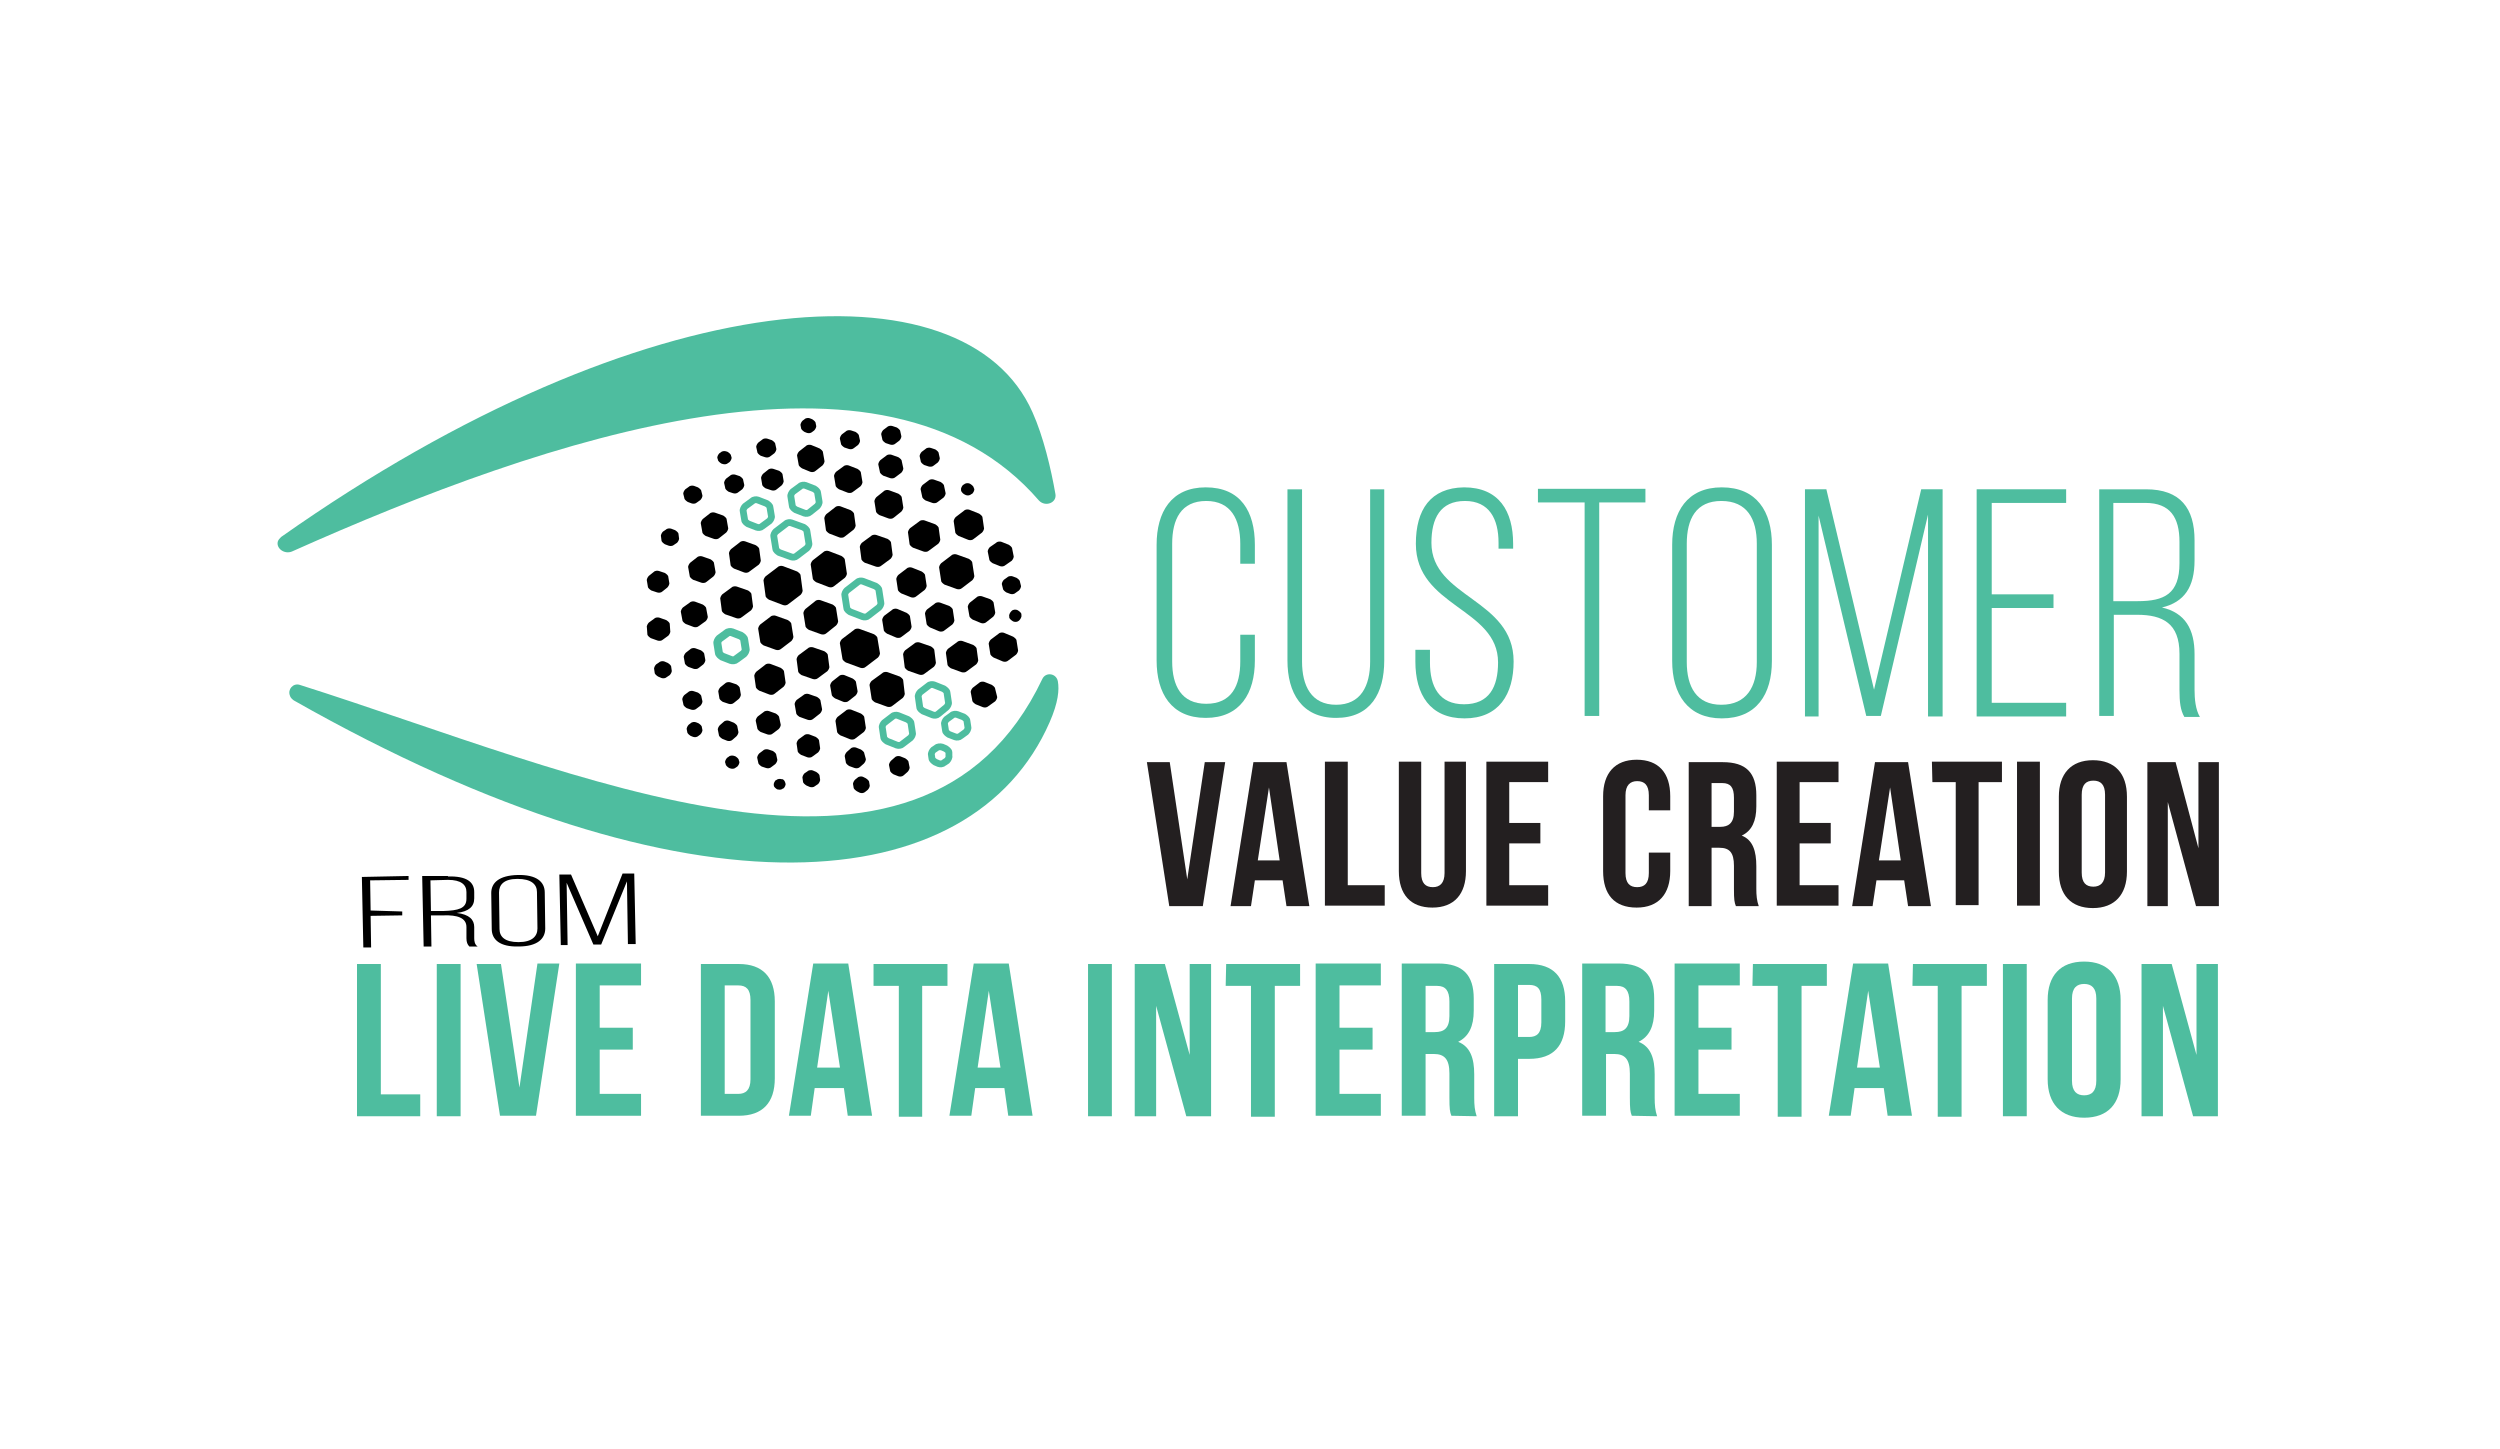 <?xml version="1.0" encoding="utf-8"?>
<!-- Generator: Adobe Illustrator 21.1.0, SVG Export Plug-In . SVG Version: 6.00 Build 0)  -->
<svg version="1.1" id="Layer_1" xmlns="http://www.w3.org/2000/svg" xmlns:xlink="http://www.w3.org/1999/xlink" x="0px" y="0px"
	 viewBox="0 0 514 298" style="enable-background:new 0 0 514 298;" xml:space="preserve">
<style type="text/css">
	.st0{fill:#4EBD9F;}
	.st1{fill:#231F20;}
	.st2{fill:none;stroke:#4EBD9F;stroke-width:1.399;stroke-miterlimit:10;}
	.st3{fill:none;stroke:#4EBD9F;stroke-width:1.633;stroke-miterlimit:10;}
</style>
<g>
	<path class="st0" d="M258,112v3.9h-3v-4.1c0-5-1.9-8.8-7-8.8c-5.2,0-7,3.8-7,8.8v24.2c0,5,1.9,8.7,7,8.7c5.2,0,7-3.7,7-8.7v-5.5h3
		v5.3c0,6.7-3,11.8-10.1,11.8s-10.1-5.1-10.1-11.8V112c0-6.7,3-11.8,10.1-11.8C255.1,100.2,258,105.2,258,112z"/>
	<path class="st0" d="M267.7,136c0,5,1.9,8.9,7,8.9s7-3.9,7-8.9v-35.4h2.9v35.2c0,6.7-2.8,11.8-9.9,11.8c-7.1,0-10-5.2-10-11.8
		v-35.2h3L267.7,136L267.7,136z"/>
	<path class="st0" d="M311.1,111.8v1h-3v-1.2c0-4.9-1.9-8.6-6.9-8.6c-5.1,0-6.9,3.6-6.9,8.6c0,11.3,16.9,11.5,16.9,24.4
		c0,6.7-3,11.7-10.1,11.7s-10.1-4.9-10.1-11.7v-2.4h3v2.6c0,5,1.9,8.6,7,8.6c5.2,0,7-3.6,7-8.6c0-11.2-16.9-11.4-16.9-24.4
		c0-7,3-11.5,9.9-11.6C308.2,100.2,311.1,105.1,311.1,111.8z"/>
	<path class="st0" d="M325.8,147.2v-43.9h-9.6v-2.8h22.1v2.8h-9.5v43.9H325.8z"/>
	<path class="st0" d="M343.8,112c0-6.8,3.1-11.8,10.2-11.8c7.2,0,10.3,5,10.3,11.8v23.9c0,6.8-3.1,11.8-10.3,11.8
		c-7,0-10.2-5-10.2-11.8V112z M346.8,136.1c0,5.1,2,8.8,7.1,8.8c5.2,0,7.3-3.7,7.3-8.8v-24.3c0-5.1-2-8.8-7.3-8.8
		c-5.2,0-7.1,3.7-7.1,8.8V136.1z"/>
	<path class="st0" d="M386.7,147.2h-3l-9.8-41.2v41.3h-2.8v-46.7h4.4l9.8,41.2l9.7-41.2h4.4v46.7h-3v-41.5L386.7,147.2z"/>
	<path class="st0" d="M422.2,122.2v2.8h-12.7v19.5h15.3v2.8h-18.4v-46.7h18.4v2.8h-15.3v18.8H422.2z"/>
	<path class="st0" d="M441.2,100.6c7.1,0,10,3.9,10,10.5v4.1c0,5.5-2.1,8.6-6.7,9.7c4.8,1.1,6.7,4.5,6.7,9.6v7.3
		c0,1.9,0.2,4.1,1.1,5.6h-3.2c-0.8-1.4-1-3-1-5.6v-7.4c0-6.2-3.4-8-8.7-8h-4.8v20.8h-3v-46.6H441.2z M439.5,123.6
		c5.5,0,8.6-1.5,8.6-7.8v-4.4c0-5-1.9-8-7-8h-6.6v20.2C434.5,123.6,439.5,123.6,439.5,123.6z"/>
	<path class="st1" d="M244.1,180.8l3.6-24.1h4.2l-4.6,29.6h-6.9l-4.6-29.6h4.7L244.1,180.8z"/>
	<path class="st1" d="M269.2,186.3h-4.7l-0.8-5.3h-5.7l-0.8,5.3h-4.2l4.7-29.6h6.8L269.2,186.3z M258.6,176.9h4.5l-2.2-15
		L258.6,176.9z"/>
	<path class="st1" d="M272.4,156.6h4.7V182h7.6v4.2h-12.3V156.6z"/>
	<path class="st1" d="M292.2,156.6v22.9c0,2.1,0.9,2.9,2.4,2.9c1.4,0,2.4-0.8,2.4-2.9v-22.9h4.4v22.5c0,4.7-2.4,7.5-6.9,7.5
		s-6.9-2.7-6.9-7.5v-22.5H292.2z"/>
	<path class="st1" d="M310.3,169.2h6.4v4.2h-6.4v8.6h8v4.2h-12.7v-29.6h12.7v4.2h-8V169.2z"/>
	<path class="st1" d="M343.4,175.2v3.9c0,4.7-2.4,7.5-6.9,7.5c-4.6,0-6.9-2.7-6.9-7.5v-15.4c0-4.7,2.4-7.5,6.9-7.5s6.9,2.7,6.9,7.5
		v2.9H339v-3.1c0-2.1-0.9-2.9-2.4-2.9c-1.4,0-2.4,0.8-2.4,2.9v16c0,2.1,0.9,2.9,2.4,2.9s2.4-0.8,2.4-2.9v-4.2H343.4z"/>
	<path class="st1" d="M356.9,186.3c-0.3-0.8-0.4-1.2-0.4-3.6V178c0-2.7-0.9-3.7-3-3.7h-1.6v12h-4.7v-29.6h7c4.8,0,6.9,2.2,6.9,6.8
		v2.3c0,3-0.9,5-3,6c2.3,0.9,3,3.2,3,6.3v4.6c0,1.4,0.1,2.5,0.5,3.6L356.9,186.3L356.9,186.3z M351.9,160.9v9.1h1.8
		c1.7,0,2.8-0.8,2.8-3.1v-2.9c0-2.1-0.7-3-2.4-3H351.9z"/>
	<path class="st1" d="M370,169.2h6.4v4.2H370v8.6h8v4.2h-12.7v-29.6H378v4.2h-8V169.2z"/>
	<path class="st1" d="M397,186.3h-4.7l-0.8-5.3h-5.7l-0.8,5.3h-4.2l4.7-29.6h6.8L397,186.3z M386.3,176.9h4.5l-2.2-15L386.3,176.9z"
		/>
	<path class="st1" d="M397.2,156.6h14.4v4.2h-4.8v25.3h-4.7v-25.3h-4.8L397.2,156.6L397.2,156.6z"/>
	<path class="st1" d="M414.7,156.6h4.7v29.6h-4.7V156.6z"/>
	<path class="st1" d="M423.3,163.8c0-4.7,2.5-7.5,7-7.5s7,2.7,7,7.5v15.4c0,4.7-2.5,7.5-7,7.5s-7-2.7-7-7.5V163.8z M428,179.4
		c0,2.1,0.9,2.9,2.4,2.9c1.4,0,2.4-0.8,2.4-2.9v-16c0-2.1-0.9-2.9-2.4-2.9s-2.4,0.8-2.4,2.9V179.4z"/>
	<path class="st1" d="M445.7,164.9v21.4h-4.2v-29.6h5.8l4.7,17.7v-17.7h4.2v29.6h-4.7L445.7,164.9z"/>
</g>
<g>
	<path class="st0" d="M73.4,198.2h4.9v26.8h8.1v4.5h-13V198.2z"/>
	<path class="st0" d="M89.8,198.2h4.9v31.3h-4.9V198.2z"/>
	<path class="st0" d="M106.8,223.6l3.7-25.5h4.5l-4.8,31.3h-7.4L98,198.2h5L106.8,223.6z"/>
	<path class="st0" d="M123.3,211.3h6.8v4.5h-6.8v9.1h8.5v4.5h-13.4v-31.3h13.4v4.5h-8.5V211.3z"/>
	<path class="st0" d="M144.1,198.2h7.8c4.9,0,7.4,2.7,7.4,7.7v15.8c0,5-2.5,7.7-7.4,7.7h-7.8V198.2z M149,202.6v22.3h2.8
		c1.5,0,2.5-0.8,2.5-3v-16.3c0-2.2-0.9-3-2.5-3L149,202.6L149,202.6z"/>
	<path class="st0" d="M179.3,229.4h-5l-0.8-5.7h-6l-0.8,5.7h-4.5l5-31.3h7.2L179.3,229.4z M168,219.5h4.7l-2.4-15.8L168,219.5z"/>
	<path class="st0" d="M179.6,198.2h15.2v4.5h-5.2v26.9h-4.8v-26.9h-5.2V198.2z"/>
	<path class="st0" d="M212.3,229.4h-5l-0.8-5.7h-6l-0.8,5.7h-4.5l5-31.3h7.2L212.3,229.4z M201,219.5h4.7l-2.4-15.8L201,219.5z"/>
	<path class="st0" d="M223.7,198.2h4.9v31.3h-4.9V198.2z"/>
	<path class="st0" d="M237.7,206.8v22.7h-4.4v-31.3h6.2l5.1,18.7v-18.7h4.4v31.3h-5.1L237.7,206.8z"/>
	<path class="st0" d="M252.1,198.2h15.2v4.5h-5.2v26.9h-4.9v-26.9H252L252.1,198.2L252.1,198.2z"/>
	<path class="st0" d="M275.4,211.3h6.8v4.5h-6.8v9.1h8.5v4.5h-13.4v-31.3h13.4v4.5h-8.5V211.3z"/>
	<path class="st0" d="M298.4,229.4c-0.3-0.8-0.4-1.3-0.4-3.8v-4.9c0-2.9-1-4-3.2-4h-1.7v12.7h-4.9v-31.3h7.5c5.1,0,7.3,2.4,7.3,7.2
		v2.5c0,3.2-1,5.3-3.2,6.4c2.5,1,3.3,3.4,3.3,6.7v4.8c0,1.5,0.1,2.6,0.5,3.8L298.4,229.4L298.4,229.4z M293.1,202.6v9.6h1.9
		c1.9,0,3-0.8,3-3.3v-3c0-2.2-0.8-3.2-2.5-3.2H293.1z"/>
	<path class="st0" d="M321.8,205.9v4.1c0,5-2.4,7.7-7.4,7.7h-2.3v11.8h-4.9v-31.3h7.2C319.4,198.2,321.8,200.9,321.8,205.9z
		 M312.1,202.6v10.6h2.3c1.5,0,2.5-0.7,2.5-3v-4.7c0-2.2-0.8-3-2.5-3H312.1z"/>
	<path class="st0" d="M335.5,229.4c-0.3-0.8-0.4-1.3-0.4-3.8v-4.9c0-2.9-1-4-3.2-4h-1.7v12.7h-4.9v-31.3h7.5c5.1,0,7.3,2.4,7.3,7.2
		v2.5c0,3.2-1,5.3-3.2,6.4c2.5,1,3.3,3.4,3.3,6.7v4.8c0,1.5,0.1,2.6,0.5,3.8L335.5,229.4L335.5,229.4z M330.1,202.6v9.6h1.9
		c1.9,0,3-0.8,3-3.3v-3c0-2.2-0.8-3.2-2.5-3.2H330.1z"/>
	<path class="st0" d="M349.2,211.3h6.8v4.5h-6.8v9.1h8.5v4.5h-13.4v-31.3h13.4v4.5h-8.5V211.3z"/>
	<path class="st0" d="M360.4,198.2h15.2v4.5h-5.2v26.9h-4.9v-26.9h-5.2L360.4,198.2L360.4,198.2z"/>
	<path class="st0" d="M393.1,229.4h-5l-0.8-5.7h-6l-0.8,5.7h-4.5l5-31.3h7.2L393.1,229.4z M381.8,219.5h4.7l-2.4-15.8L381.8,219.5z"
		/>
	<path class="st0" d="M393.3,198.2h15.2v4.5h-5.2v26.9h-4.9v-26.9h-5.2L393.3,198.2L393.3,198.2z"/>
	<path class="st0" d="M411.8,198.2h4.9v31.3h-4.9V198.2z"/>
	<path class="st0" d="M421,205.6c0-5,2.6-7.9,7.5-7.9c4.8,0,7.5,2.9,7.5,7.9v16.3c0,5-2.6,7.9-7.5,7.9c-4.8,0-7.5-2.9-7.5-7.9V205.6
		z M426,222.2c0,2.2,1,3,2.5,3c1.5,0,2.5-0.8,2.5-3v-16.9c0-2.2-1-3-2.5-3c-1.5,0-2.5,0.8-2.5,3V222.2z"/>
	<path class="st0" d="M444.7,206.8v22.7h-4.4v-31.3h6.2l5.1,18.7v-18.7h4.4v31.3h-5.1L444.7,206.8z"/>
</g>
<g>
	<g>
		<path d="M82.7,187.4v0.8l-6.5,0.1l0.1,6.5h-1.6l-0.3-14.5l9.6-0.2v0.8l-7.9,0.1l0.1,6.2L82.7,187.4z"/>
		<path d="M92.1,180.2c3.8-0.1,5.4,1.1,5.4,3.2v1.3c0,1.7-1.1,2.7-3.6,3c2.6,0.3,3.6,1.4,3.6,2.9v2.3c0,0.6,0.1,1.3,0.7,1.7h-1.7
			c-0.4-0.4-0.6-0.9-0.6-1.7v-2.3c0-1.9-1.9-2.5-4.7-2.4h-2.6l0.1,6.4h-1.6l-0.3-14.5H92.1z M91.2,187.3c3-0.1,4.7-0.5,4.7-2.5v-1.4
			c0-1.5-1.1-2.5-3.8-2.5l-3.6,0.1l0.1,6.3L91.2,187.3z"/>
		<path d="M101,183.6c0-2.1,1.6-3.6,5.4-3.7c3.9-0.1,5.6,1.4,5.6,3.6l0.1,7.4c0,2.1-1.6,3.7-5.5,3.7c-3.8,0.1-5.5-1.4-5.5-3.6
			L101,183.6z M102.7,191c0,1.6,1.1,2.7,3.9,2.7c2.8,0,3.9-1.2,3.9-2.8l-0.1-7.5c0-1.6-1.2-2.7-4-2.7c-2.8,0-3.8,1.2-3.8,2.8
			L102.7,191z"/>
		<path d="M123.6,194.2H122l-5.5-12.7l0.2,12.8h-1.4l-0.3-14.5h2.4l5.5,12.7l5.1-12.9h2.4l0.3,14.5h-1.6l-0.2-12.9L123.6,194.2z"/>
	</g>
</g>
<path class="st0" d="M60,113.4C112.4,90,182,66.3,213.6,102.9c1.3,1.4,3.7,0.5,3.4-1.3c-0.9-5.2-2.5-11.9-4.7-16.8
	C198.5,53.5,133,57.4,57.8,110.4c-0.3,0.3-0.6,0.6-0.7,1l0,0C56.8,112.8,58.5,114,60,113.4z"/>
<path class="st0" d="M61.6,140.8c56.9,18,127.8,51.2,152.7-1.2c0.7-1.5,2.9-1.2,3.2,0.5c0.3,1.7,0.1,4.3-1.7,8.4
	c-15.9,36.3-73.3,42.1-155.4-4.5c-0.4-0.3-0.7-0.6-0.8-1l0,0C59.1,141.7,60.3,140.4,61.6,140.8z"/>
<g>
	<path d="M163.1,130.8c0.1,0.3-0.2,0.8-0.4,1l-2.1,1.6c-0.3,0.3-0.8,0.3-1.1,0.2l-2.5-0.9c-0.3-0.2-0.7-0.5-0.7-0.8l-0.4-2.5
		c-0.1-0.3,0.2-0.8,0.4-1l2.1-1.6c0.3-0.3,0.8-0.3,1.1-0.2l2.5,0.9c0.3,0.2,0.7,0.5,0.7,0.8L163.1,130.8z"/>
	<path d="M154.8,124.5c0.1,0.3-0.2,0.8-0.4,1l-1.9,1.4c-0.3,0.3-0.8,0.3-1.1,0.2l-2.3-0.8c-0.3-0.2-0.7-0.5-0.7-0.8l-0.3-2.3
		c-0.1-0.3,0.2-0.8,0.4-1l1.9-1.4c0.3-0.3,0.8-0.3,1.1-0.2l2.3,0.8c0.3,0.2,0.7,0.5,0.7,0.8L154.8,124.5z"/>
	<path d="M165,121.3c0.1,0.3-0.2,0.8-0.4,1l-2.5,1.9c-0.3,0.3-0.8,0.3-1.1,0.2l-2.9-1.1c-0.3-0.2-0.7-0.5-0.7-0.8l-0.4-3
		c-0.1-0.3,0.2-0.8,0.4-1l2.5-1.9c0.3-0.3,0.8-0.3,1.1-0.2l2.9,1.1c0.3,0.2,0.7,0.5,0.7,0.8L165,121.3z"/>
	<path d="M156.4,115.1c0.1,0.3-0.2,0.8-0.4,1l-1.9,1.4c-0.3,0.3-0.8,0.3-1.1,0.2l-2.1-0.8c-0.3-0.2-0.7-0.5-0.7-0.8l-0.3-2.2
		c-0.1-0.3,0.2-0.8,0.4-1l1.8-1.4c0.3-0.3,0.8-0.3,1.1-0.2l2.2,0.8c0.3,0.2,0.7,0.5,0.7,0.8L156.4,115.1z"/>
	<path d="M149.7,108.5c0.1,0.3-0.2,0.8-0.4,1l-1.4,1.1c-0.3,0.3-0.8,0.3-1.1,0.2l-1.7-0.6c-0.3-0.2-0.7-0.5-0.7-0.8l-0.3-1.7
		c-0.1-0.3,0.2-0.8,0.4-1l1.4-1.1c0.3-0.3,0.8-0.3,1.1-0.2l1.7,0.6c0.3,0.2,0.7,0.5,0.7,0.8L149.7,108.5z"/>
	<path d="M144.4,101.8c0.1,0.3-0.2,0.8-0.4,1l-0.7,0.5c-0.3,0.3-0.8,0.3-1.1,0.2l-0.8-0.3c-0.3-0.2-0.7-0.5-0.7-0.8l-0.2-0.8
		c-0.1-0.3,0.2-0.8,0.4-1l0.7-0.5c0.3-0.3,0.8-0.3,1.1-0.2l0.8,0.3c0.3,0.2,0.7,0.5,0.7,0.8L144.4,101.8z"/>
	<path d="M153,99.6c0.1,0.3-0.2,0.8-0.4,1l-0.8,0.6c-0.3,0.3-0.8,0.3-1.1,0.2l-0.9-0.3c-0.3-0.2-0.7-0.5-0.7-0.8l-0.2-0.9
		c-0.1-0.3,0.2-0.8,0.4-1l0.8-0.6c0.3-0.3,0.8-0.3,1.1-0.2l0.9,0.3c0.3,0.2,0.7,0.5,0.7,0.8L153,99.6z"/>
	<path d="M150.4,94c0.1,0.3-0.2,0.8-0.4,1l-0.3,0.2c-0.3,0.3-0.8,0.3-1.1,0.2l-0.3-0.1c-0.3-0.2-0.7-0.5-0.7-0.8l-0.1-0.3
		c-0.1-0.3,0.2-0.8,0.4-1l0.3-0.2c0.3-0.3,0.8-0.3,1.1-0.2l0.3,0.1c0.3,0.2,0.7,0.5,0.7,0.8L150.4,94z"/>
	<path class="st2" d="M158.6,106.1c0.1,0.3-0.2,0.8-0.4,1l-1.5,1.1c-0.3,0.3-0.8,0.3-1.1,0.2l-1.8-0.7c-0.3-0.2-0.7-0.5-0.7-0.8
		l-0.3-1.8c-0.1-0.3,0.2-0.8,0.4-1l1.5-1.1c0.3-0.3,0.8-0.3,1.1-0.2l1.8,0.7c0.3,0.2,0.7,0.5,0.7,0.8L158.6,106.1z"/>
	<path d="M161.1,98.8c0.1,0.3-0.2,0.8-0.4,1l-1,0.8c-0.3,0.3-0.8,0.3-1.1,0.2l-1.2-0.4c-0.3-0.2-0.7-0.5-0.7-0.8l-0.2-1.2
		c-0.1-0.3,0.2-0.8,0.4-1l1-0.8c0.3-0.3,0.8-0.3,1.1-0.2l1.2,0.4c0.3,0.2,0.7,0.5,0.7,0.8L161.1,98.8z"/>
	<path d="M159.6,92.2c0.1,0.3-0.2,0.8-0.4,1l-0.8,0.6c-0.3,0.3-0.8,0.3-1.1,0.2l-0.9-0.3c-0.3-0.2-0.7-0.5-0.7-0.8l-0.2-0.9
		c-0.1-0.3,0.2-0.8,0.4-1l0.8-0.6c0.3-0.3,0.8-0.3,1.1-0.2l0.9,0.3c0.3,0.2,0.7,0.5,0.7,0.8L159.6,92.2z"/>
	<path d="M139.6,110.6c0.1,0.3-0.2,0.8-0.4,1l-0.6,0.4c-0.3,0.3-0.8,0.3-1.1,0.2l-0.8-0.3c-0.3-0.2-0.7-0.5-0.7-0.8l-0.1-0.8
		c-0.1-0.3,0.2-0.8,0.4-1l0.6-0.4c0.3-0.3,0.8-0.3,1.1-0.2l0.8,0.3c0.3,0.2,0.7,0.5,0.7,0.8L139.6,110.6z"/>
	<path d="M137.6,119.8c0.1,0.3-0.2,0.8-0.4,1l-1,0.8c-0.3,0.3-0.8,0.3-1.1,0.2l-1.2-0.4c-0.3-0.2-0.7-0.5-0.7-0.8l-0.2-1.2
		c-0.1-0.3,0.2-0.8,0.4-1l1-0.8c0.3-0.3,0.8-0.3,1.1-0.2l1.2,0.4c0.3,0.2,0.7,0.5,0.7,0.8L137.6,119.8z"/>
	<path d="M137.8,129.7c0.1,0.3-0.2,0.8-0.4,1l-1.1,0.8c-0.3,0.3-0.8,0.3-1.1,0.2l-1.4-0.5c-0.3-0.2-0.7-0.5-0.7-0.8L133,129
		c-0.1-0.3,0.2-0.8,0.4-1l1.1-0.8c0.3-0.3,0.8-0.3,1.1-0.2l1.4,0.5c0.3,0.2,0.7,0.5,0.7,0.8L137.8,129.7z"/>
	<path d="M138.1,137.8c0.1,0.3-0.2,0.8-0.4,1l-0.6,0.4c-0.3,0.3-0.8,0.3-1.1,0.2l-0.7-0.3c-0.3-0.2-0.7-0.5-0.7-0.8l-0.1-0.7
		c-0.1-0.3,0.2-0.8,0.4-1l0.6-0.4c0.3-0.3,0.8-0.3,1.1-0.2l0.7,0.3c0.3,0.2,0.7,0.5,0.7,0.8L138.1,137.8z"/>
	<path d="M145.5,126.7c0.1,0.3-0.2,0.8-0.4,1l-1.4,1c-0.3,0.3-0.8,0.3-1.1,0.2l-1.6-0.6c-0.3-0.2-0.7-0.5-0.7-0.8l-0.3-1.6
		c-0.1-0.3,0.2-0.8,0.4-1l1.4-1c0.3-0.3,0.8-0.3,1.1-0.2l1.6,0.6c0.3,0.2,0.7,0.5,0.7,0.8L145.5,126.7z"/>
	<path d="M147.1,117.5c0.1,0.3-0.2,0.8-0.4,1l-1.4,1.1c-0.3,0.3-0.8,0.3-1.1,0.2l-1.7-0.6c-0.3-0.2-0.7-0.5-0.7-0.8l-0.3-1.7
		c-0.1-0.3,0.2-0.8,0.4-1l1.4-1.1c0.3-0.3,0.8-0.3,1.1-0.2l1.7,0.6c0.3,0.2,0.7,0.5,0.7,0.8L147.1,117.5z"/>
	<path class="st3" d="M153.3,133.4c0.1,0.3-0.2,0.8-0.4,1l-1.5,1.1c-0.3,0.3-0.8,0.3-1.1,0.2l-1.8-0.7c-0.3-0.2-0.7-0.5-0.7-0.8
		l-0.3-1.9c-0.1-0.3,0.2-0.8,0.4-1l1.5-1.1c0.3-0.3,0.8-0.3,1.1-0.2l1.8,0.7c0.3,0.2,0.7,0.5,0.7,0.8L153.3,133.4z"/>
	<path d="M145,135.6c0.1,0.3-0.2,0.8-0.4,1l-0.9,0.7c-0.3,0.3-0.8,0.3-1.1,0.2l-1.1-0.4c-0.3-0.2-0.7-0.5-0.7-0.8l-0.2-1.1
		c-0.1-0.3,0.2-0.8,0.4-1l0.9-0.7c0.3-0.3,0.8-0.3,1.1-0.2l1.1,0.4c0.3,0.2,0.7,0.5,0.7,0.8L145,135.6z"/>
	<path d="M144.4,144.1c0.1,0.3-0.2,0.8-0.4,1l-0.8,0.6c-0.3,0.3-0.8,0.3-1.1,0.2l-0.9-0.3c-0.3-0.2-0.7-0.5-0.7-0.8l-0.2-0.9
		c-0.1-0.3,0.2-0.8,0.4-1l0.8-0.6c0.3-0.3,0.8-0.3,1.1-0.2l0.9,0.3c0.3,0.2,0.7,0.5,0.7,0.8L144.4,144.1z"/>
	<path d="M144.4,150c0.1,0.3-0.2,0.8-0.4,1l-0.4,0.3c-0.3,0.3-0.8,0.3-1.1,0.2l-0.5-0.2c-0.3-0.2-0.7-0.5-0.7-0.8l-0.1-0.5
		c-0.1-0.3,0.2-0.8,0.4-1l0.4-0.3c0.3-0.3,0.8-0.3,1.1-0.2l0.5,0.2c0.3,0.2,0.7,0.5,0.7,0.8L144.4,150z"/>
	<path d="M152.3,142.7c0.1,0.3-0.2,0.8-0.4,1l-1,0.8c-0.3,0.3-0.8,0.3-1.1,0.2l-1.2-0.4c-0.3-0.2-0.7-0.5-0.7-0.8l-0.2-1.2
		c-0.1-0.3,0.2-0.8,0.4-1l1-0.8c0.3-0.3,0.8-0.3,1.1-0.2l1.2,0.4c0.3,0.2,0.7,0.5,0.7,0.8L152.3,142.7z"/>
	<path d="M151.8,150.4c0.1,0.3-0.2,0.8-0.4,1l-0.8,0.7c-0.3,0.3-0.8,0.3-1.1,0.2l-1-0.4c-0.3-0.2-0.7-0.5-0.7-0.8l-0.2-1
		c-0.1-0.3,0.2-0.8,0.4-1l0.8-0.7c0.3-0.3,0.8-0.3,1.1-0.2l1,0.4c0.3,0.2,0.7,0.5,0.7,0.8L151.8,150.4z"/>
	<path d="M161.5,140.2c0.1,0.3-0.2,0.8-0.4,1l-1.8,1.4c-0.3,0.3-0.8,0.3-1.1,0.2l-2.1-0.8c-0.3-0.2-0.7-0.5-0.7-0.8l-0.3-2.1
		c-0.1-0.3,0.2-0.8,0.4-1l1.8-1.4c0.3-0.3,0.8-0.3,1.1-0.2l2.1,0.8c0.3,0.2,0.7,0.5,0.7,0.8L161.5,140.2z"/>
	<path class="st2" d="M166.3,111.7c0.1,0.3-0.2,0.8-0.4,1l-2.1,1.6c-0.3,0.3-0.8,0.3-1.1,0.2l-2.5-0.9c-0.3-0.2-0.7-0.5-0.7-0.8
		l-0.4-2.5c-0.1-0.3,0.2-0.8,0.4-1l2.1-1.6c0.3-0.3,0.8-0.3,1.1-0.2l2.5,0.9c0.3,0.2,0.7,0.5,0.7,0.8L166.3,111.7z"/>
	<path class="st2" d="M168.4,103.1c0.1,0.3-0.2,0.8-0.4,1l-1.5,1.2c-0.3,0.3-0.8,0.3-1.1,0.2l-1.8-0.7c-0.3-0.2-0.7-0.5-0.7-0.8
		l-0.3-1.9c-0.1-0.3,0.2-0.8,0.4-1l1.5-1.1c0.3-0.3,0.8-0.3,1.1-0.2l1.8,0.7c0.3,0.2,0.7,0.5,0.7,0.8L168.4,103.1z"/>
	<path d="M169.5,94.7c0.1,0.3-0.2,0.8-0.4,1l-1.4,1.1c-0.3,0.3-0.8,0.3-1.1,0.2l-1.7-0.7c-0.3-0.2-0.7-0.5-0.7-0.8l-0.3-1.7
		c-0.1-0.3,0.2-0.8,0.4-1l1.4-1.1c0.3-0.3,0.8-0.3,1.1-0.2l1.7,0.7c0.3,0.2,0.7,0.5,0.7,0.8L169.5,94.7z"/>
	<path d="M167.8,87.5c0.1,0.3-0.2,0.8-0.4,1l-0.4,0.3c-0.3,0.3-0.8,0.3-1.1,0.2l-0.5-0.2c-0.3-0.2-0.7-0.5-0.7-0.8l-0.1-0.5
		c-0.1-0.3,0.2-0.8,0.4-1l0.4-0.3c0.3-0.3,0.8-0.3,1.1-0.2l0.5,0.2c0.3,0.2,0.7,0.5,0.7,0.8L167.8,87.5z"/>
	<path d="M161.5,161.1c0.1,0.3-0.2,0.8-0.4,1H161c-0.3,0.3-0.8,0.3-1.1,0.2h-0.1c-0.3-0.2-0.7-0.5-0.7-0.8v-0.1
		c-0.1-0.3,0.2-0.8,0.4-1h0.1c0.3-0.3,0.8-0.3,1.1-0.2h0.1C161.1,160.2,161.4,160.6,161.5,161.1L161.5,161.1z"/>
	<path d="M152,156.6c0.1,0.3-0.2,0.8-0.4,1l-0.3,0.2c-0.3,0.3-0.8,0.3-1.1,0.2l-0.3-0.1c-0.3-0.2-0.7-0.5-0.7-0.8l-0.1-0.3
		c-0.1-0.3,0.2-0.8,0.4-1l0.3-0.2c0.3-0.3,0.8-0.3,1.1-0.2l0.3,0.1c0.3,0.2,0.7,0.5,0.7,0.8L152,156.6z"/>
	<path d="M160.5,148.9c0.1,0.3-0.2,0.8-0.4,1l-1.2,0.9c-0.3,0.3-0.8,0.3-1.1,0.2l-1.4-0.5c-0.3-0.2-0.7-0.5-0.7-0.8l-0.3-1.4
		c-0.1-0.3,0.2-0.8,0.4-1l1.2-0.9c0.3-0.3,0.8-0.3,1.1-0.2l1.4,0.5c0.3,0.2,0.7,0.5,0.7,0.8L160.5,148.9z"/>
	<path d="M159.8,156.1c0.1,0.3-0.2,0.8-0.4,1l-0.8,0.6c-0.3,0.3-0.8,0.3-1.1,0.2l-0.9-0.3c-0.3-0.2-0.7-0.5-0.7-0.8l-0.2-0.9
		c-0.1-0.3,0.2-0.8,0.4-1l0.8-0.6c0.3-0.3,0.8-0.3,1.1-0.2l0.9,0.3c0.3,0.2,0.7,0.5,0.7,0.8L159.8,156.1z"/>
	<path d="M169,145.7c0.1,0.3-0.2,0.8-0.4,1l-1.4,1.1c-0.3,0.3-0.8,0.3-1.1,0.2l-1.7-0.6c-0.3-0.2-0.7-0.5-0.7-0.8l-0.3-1.7
		c-0.1-0.3,0.2-0.8,0.4-1l1.4-1c0.3-0.3,0.8-0.3,1.1-0.2l1.7,0.6c0.3,0.2,0.7,0.5,0.7,0.8L169,145.7z"/>
	<path d="M170.5,137c0.1,0.3-0.2,0.8-0.4,1l-1.9,1.4c-0.3,0.3-0.8,0.3-1.1,0.2l-2.3-0.8c-0.3-0.2-0.7-0.5-0.7-0.8l-0.3-2.3
		c-0.1-0.3,0.2-0.8,0.4-1l1.9-1.4c0.3-0.3,0.8-0.3,1.1-0.2l2.3,0.8c0.3,0.2,0.7,0.5,0.7,0.8L170.5,137z"/>
	<path d="M172.3,127.6c0.1,0.3-0.2,0.8-0.4,1l-2,1.6c-0.3,0.3-0.8,0.3-1.1,0.2l-2.5-0.9c-0.3-0.2-0.7-0.5-0.7-0.8l-0.4-2.5
		c-0.1-0.3,0.2-0.8,0.4-1l2-1.6c0.3-0.3,0.8-0.3,1.1-0.2l2.5,0.9c0.3,0.2,0.7,0.5,0.7,0.8L172.3,127.6z"/>
	<path d="M174.1,117.8c0.1,0.3-0.2,0.8-0.4,1l-2.2,1.7c-0.3,0.3-0.8,0.3-1.1,0.2l-2.6-1c-0.3-0.2-0.7-0.5-0.7-0.8l-0.4-2.7
		c-0.1-0.3,0.2-0.8,0.4-1l2.2-1.7c0.3-0.3,0.8-0.3,1.1-0.2l2.6,1c0.3,0.2,0.7,0.5,0.7,0.8L174.1,117.8z"/>
	<path d="M175.9,107.9c0.1,0.3-0.2,0.8-0.4,1l-1.8,1.4c-0.3,0.3-0.8,0.3-1.1,0.2l-2.1-0.8c-0.3-0.2-0.7-0.5-0.7-0.8l-0.3-2.2
		c-0.1-0.3,0.2-0.8,0.4-1l1.8-1.4c0.3-0.3,0.8-0.3,1.1-0.2l2.1,0.8c0.3,0.2,0.7,0.5,0.7,0.8L175.9,107.9z"/>
	<path d="M177.3,99c0.1,0.3-0.2,0.8-0.4,1l-1.5,1.1c-0.3,0.3-0.8,0.3-1.1,0.2l-1.8-0.7c-0.3-0.2-0.7-0.5-0.7-0.8l-0.3-1.8
		c-0.1-0.3,0.2-0.8,0.4-1l1.5-1.1c0.3-0.3,0.8-0.3,1.1-0.2l1.8,0.7c0.3,0.2,0.7,0.5,0.7,0.8L177.3,99z"/>
	<path d="M176.8,90.5c0.1,0.3-0.2,0.8-0.4,1l-0.8,0.6c-0.3,0.3-0.8,0.3-1.1,0.2l-0.9-0.3c-0.3-0.2-0.7-0.5-0.7-0.8l-0.2-0.9
		c-0.1-0.3,0.2-0.8,0.4-1l0.8-0.6c0.3-0.3,0.8-0.3,1.1-0.2l0.9,0.3c0.3,0.2,0.7,0.5,0.7,0.8L176.8,90.5z"/>
	<path d="M185.3,89.6c0.1,0.3-0.2,0.8-0.4,1l-0.8,0.6c-0.3,0.3-0.8,0.3-1.1,0.2l-0.9-0.3c-0.3-0.2-0.7-0.5-0.7-0.8l-0.2-0.9
		c-0.1-0.3,0.2-0.8,0.4-1l0.8-0.6c0.3-0.3,0.8-0.3,1.1-0.2l0.9,0.3c0.3,0.2,0.7,0.5,0.7,0.8L185.3,89.6z"/>
	<path d="M185.7,96.2c0.1,0.3-0.2,0.8-0.4,1l-1.2,0.9c-0.3,0.3-0.8,0.3-1.1,0.2l-1.4-0.5c-0.3-0.2-0.7-0.5-0.7-0.8l-0.3-1.4
		c-0.1-0.3,0.2-0.8,0.4-1l1.2-0.9c0.3-0.3,0.8-0.3,1.1-0.2l1.4,0.5c0.3,0.2,0.7,0.5,0.7,0.8L185.7,96.2z"/>
	<path d="M185.7,104.2c0.1,0.3-0.2,0.8-0.4,1l-1.5,1.2c-0.3,0.3-0.8,0.3-1.1,0.2l-1.9-0.7c-0.3-0.2-0.7-0.5-0.7-0.8l-0.3-1.9
		c-0.1-0.3,0.2-0.8,0.4-1l1.5-1.2c0.3-0.3,0.8-0.3,1.1-0.2l1.9,0.7c0.3,0.2,0.7,0.5,0.7,0.8L185.7,104.2z"/>
	<path d="M183.5,113.9c0.1,0.3-0.2,0.8-0.4,1l-1.9,1.4c-0.3,0.3-0.8,0.3-1.1,0.2l-2.3-0.8c-0.3-0.2-0.7-0.5-0.7-0.8l-0.3-2.3
		c-0.1-0.3,0.2-0.8,0.4-1l1.9-1.4c0.3-0.3,0.8-0.3,1.1-0.2l2.3,0.8c0.3,0.2,0.7,0.5,0.7,0.8L183.5,113.9z"/>
	<path class="st2" d="M181.1,123.9c0.1,0.3-0.2,0.8-0.4,1l-2.2,1.7c-0.3,0.3-0.8,0.3-1.1,0.2l-2.6-1c-0.3-0.2-0.7-0.5-0.7-0.8
		l-0.4-2.6c-0.1-0.3,0.2-0.8,0.4-1l2.2-1.7c0.3-0.3,0.8-0.3,1.1-0.2l2.6,1c0.3,0.2,0.7,0.5,0.7,0.8L181.1,123.9z"/>
	<path d="M180.9,134.2c0.1,0.3-0.2,0.8-0.4,1l-2.5,1.9c-0.3,0.3-0.8,0.3-1.1,0.2l-3-1.1c-0.3-0.2-0.7-0.5-0.7-0.8l-0.5-3
		c-0.1-0.3,0.2-0.8,0.4-1l2.5-1.9c0.3-0.3,0.8-0.3,1.1-0.2l3,1.1c0.3,0.2,0.7,0.5,0.7,0.8L180.9,134.2z"/>
	<path d="M176.3,142c0.1,0.3-0.2,0.8-0.4,1l-1.4,1.1c-0.3,0.3-0.8,0.3-1.1,0.2l-1.7-0.7c-0.3-0.2-0.7-0.5-0.7-0.8l-0.3-1.7
		c-0.1-0.3,0.2-0.8,0.4-1l1.4-1.1c0.3-0.3,0.8-0.3,1.1-0.2l1.7,0.7c0.3,0.2,0.7,0.5,0.7,0.8L176.3,142z"/>
	<path d="M168.6,153.7c0.1,0.3-0.2,0.8-0.4,1l-1.1,0.8c-0.3,0.3-0.8,0.3-1.1,0.2l-1.3-0.5c-0.3-0.2-0.7-0.5-0.7-0.8l-0.2-1.4
		c-0.1-0.3,0.2-0.8,0.4-1l1.1-0.8c0.3-0.3,0.8-0.3,1.1-0.2l1.3,0.5c0.3,0.2,0.7,0.5,0.7,0.8L168.6,153.7z"/>
	<path d="M168.6,160.2c0.1,0.3-0.2,0.8-0.4,1l-0.6,0.4c-0.3,0.3-0.8,0.3-1.1,0.2l-0.7-0.3c-0.3-0.2-0.7-0.5-0.7-0.8l-0.1-0.7
		c-0.1-0.3,0.2-0.8,0.4-1l0.6-0.4c0.3-0.3,0.8-0.3,1.1-0.2l0.7,0.3c0.3,0.2,0.7,0.5,0.7,0.8L168.6,160.2z"/>
	<path d="M178,149.5c0.1,0.3-0.2,0.8-0.4,1l-1.7,1.3c-0.3,0.3-0.8,0.3-1.1,0.2l-2-0.8c-0.3-0.2-0.7-0.5-0.7-0.8l-0.3-2
		c-0.1-0.3,0.2-0.8,0.4-1l1.7-1.3c0.3-0.3,0.8-0.3,1.1-0.2l2,0.8c0.3,0.2,0.7,0.5,0.7,0.8L178,149.5z"/>
	<path d="M186,142.5c0.1,0.3-0.2,0.8-0.4,1l-2.1,1.6c-0.3,0.3-0.8,0.3-1.1,0.2l-2.5-0.9c-0.3-0.2-0.7-0.5-0.7-0.8l-0.4-2.6
		c-0.1-0.3,0.2-0.8,0.4-1l2.2-1.6c0.3-0.3,0.8-0.3,1.1-0.2l2.5,0.9c0.3,0.2,0.7,0.5,0.7,0.8L186,142.5z"/>
	<path d="M187.4,128.7c0.1,0.3-0.2,0.8-0.4,1l-1.6,1.2c-0.3,0.3-0.8,0.3-1.1,0.2l-1.9-0.8c-0.3-0.2-0.7-0.5-0.7-0.8l-0.3-1.9
		c-0.1-0.3,0.2-0.8,0.4-1l1.6-1.2c0.3-0.3,0.8-0.3,1.1-0.2l1.9,0.8c0.3,0.2,0.7,0.5,0.7,0.8L187.4,128.7z"/>
	<path d="M192.4,136.1c0.1,0.3-0.2,0.8-0.4,1l-1.9,1.4c-0.3,0.3-0.8,0.3-1.1,0.2l-2.3-0.8c-0.3-0.2-0.7-0.5-0.7-0.8l-0.3-2.4
		c-0.1-0.3,0.2-0.8,0.4-1l1.9-1.4c0.3-0.3,0.8-0.3,1.1-0.2l2.3,0.8c0.3,0.2,0.7,0.5,0.7,0.8L192.4,136.1z"/>
	<path d="M190.5,120.3c0.1,0.3-0.2,0.8-0.4,1l-1.7,1.3c-0.3,0.3-0.8,0.3-1.1,0.2l-2-0.8c-0.3-0.2-0.7-0.5-0.7-0.8l-0.3-2
		c-0.1-0.3,0.2-0.8,0.4-1l1.7-1.3c0.3-0.3,0.8-0.3,1.1-0.2l2,0.8c0.3,0.2,0.7,0.5,0.7,0.8L190.5,120.3z"/>
	<path d="M193.3,110.8c0.1,0.3-0.2,0.8-0.4,1l-1.9,1.4c-0.3,0.3-0.8,0.3-1.1,0.2l-2.2-0.8c-0.3-0.2-0.7-0.5-0.7-0.8l-0.3-2.2
		c-0.1-0.3,0.2-0.8,0.4-1l1.9-1.4c0.3-0.3,0.8-0.3,1.1-0.2l2.2,0.8c0.3,0.2,0.7,0.5,0.7,0.8L193.3,110.8z"/>
	<path d="M194.4,101.3c0.1,0.3-0.2,0.8-0.4,1l-1.2,0.9c-0.3,0.3-0.8,0.3-1.1,0.2l-1.4-0.5c-0.3-0.2-0.7-0.5-0.7-0.8l-0.3-1.4
		c-0.1-0.3,0.2-0.8,0.4-1l1.2-0.9c0.3-0.3,0.8-0.3,1.1-0.2l1.4,0.5c0.3,0.2,0.7,0.5,0.7,0.8L194.4,101.3z"/>
	<path d="M193.2,94.1c0.1,0.3-0.2,0.8-0.4,1l-0.8,0.6c-0.3,0.3-0.8,0.3-1.1,0.2l-0.9-0.3c-0.3-0.2-0.7-0.5-0.7-0.8l-0.2-0.9
		c-0.1-0.3,0.2-0.8,0.4-1l0.8-0.6c0.3-0.3,0.8-0.3,1.1-0.2l0.9,0.3c0.3,0.2,0.7,0.5,0.7,0.8L193.2,94.1z"/>
	<path d="M202.3,108.5c0.1,0.3-0.2,0.8-0.4,1l-1.7,1.3c-0.3,0.3-0.8,0.3-1.1,0.2l-2-0.8c-0.3-0.2-0.7-0.5-0.7-0.8l-0.3-2.1
		c-0.1-0.3,0.2-0.8,0.4-1l1.7-1.3c0.3-0.3,0.8-0.3,1.1-0.2l2,0.8c0.3,0.2,0.7,0.5,0.7,0.8L202.3,108.5z"/>
	<path d="M200.3,100.5c0.1,0.3-0.2,0.8-0.4,1l-0.2,0.1c-0.3,0.3-0.8,0.3-1.1,0.2l-0.2-0.1c-0.3-0.1-0.7-0.5-0.8-0.8v-0.2
		c-0.1-0.3,0.2-0.8,0.4-1l0.2-0.1c0.3-0.3,0.8-0.3,1.1-0.2l0.2,0.1c0.3,0.2,0.7,0.5,0.7,0.8L200.3,100.5z"/>
	<path d="M208.4,114.3c0.1,0.3-0.2,0.8-0.4,1l-1.3,0.9c-0.3,0.3-0.8,0.3-1.1,0.2l-1.5-0.6c-0.3-0.2-0.7-0.5-0.7-0.8l-0.3-1.5
		c-0.1-0.3,0.2-0.8,0.4-1l1.3-0.9c0.3-0.3,0.8-0.3,1.1-0.2l1.5,0.6c0.3,0.2,0.7,0.5,0.7,0.8L208.4,114.3z"/>
	<path d="M200.3,118.3c0.1,0.3-0.2,0.8-0.4,1l-2.1,1.6c-0.3,0.3-0.8,0.3-1.1,0.2l-2.5-0.9c-0.3-0.2-0.7-0.5-0.7-0.8l-0.4-2.6
		c-0.1-0.3,0.2-0.8,0.4-1l2.1-1.6c0.3-0.3,0.8-0.3,1.1-0.2l2.5,0.9c0.3,0.2,0.7,0.5,0.7,0.8L200.3,118.3z"/>
	<path d="M196.2,127.4c0.1,0.3-0.2,0.8-0.4,1l-1.6,1.2c-0.3,0.3-0.8,0.3-1.1,0.2l-1.9-0.8c-0.3-0.2-0.7-0.5-0.7-0.8l-0.3-1.9
		c-0.1-0.3,0.2-0.8,0.4-1l1.6-1.2c0.3-0.3,0.8-0.3,1.1-0.2l1.9,0.7c0.3,0.2,0.7,0.5,0.7,0.8L196.2,127.4z"/>
	<path d="M201.1,135.6c0.1,0.3-0.2,0.8-0.4,1l-1.9,1.4c-0.3,0.3-0.8,0.3-1.1,0.2l-2.2-0.8c-0.3-0.2-0.7-0.5-0.7-0.8l-0.3-2.2
		c-0.1-0.3,0.2-0.8,0.4-1l1.9-1.4c0.3-0.3,0.8-0.3,1.1-0.2l2.2,0.8c0.3,0.2,0.7,0.5,0.7,0.8L201.1,135.6z"/>
	<path d="M204.6,125.8c0.1,0.3-0.2,0.8-0.4,1l-1.4,1.1c-0.3,0.3-0.8,0.3-1.1,0.2l-1.7-0.7c-0.3-0.2-0.7-0.5-0.7-0.8l-0.3-1.7
		c-0.1-0.3,0.2-0.8,0.4-1l1.4-1.1c0.3-0.3,0.8-0.3,1.1-0.2l1.7,0.6c0.3,0.2,0.7,0.5,0.7,0.8L204.6,125.8z"/>
	<path d="M209.9,120.4c0.1,0.3-0.2,0.8-0.4,1l-0.7,0.5c-0.3,0.3-0.8,0.3-1.1,0.2l-0.8-0.3c-0.3-0.2-0.7-0.5-0.7-0.8l-0.2-0.8
		c-0.1-0.3,0.2-0.8,0.4-1l0.7-0.5c0.3-0.3,0.8-0.3,1.1-0.2l0.8,0.3c0.3,0.2,0.7,0.5,0.7,0.8L209.9,120.4z"/>
	<path d="M210,126.5c0.1,0.3-0.2,0.8-0.4,1l-0.1,0.1c-0.3,0.3-0.8,0.3-1.1,0.2l-0.2-0.1c-0.3-0.2-0.7-0.5-0.7-0.8v-0.2
		c-0.1-0.3,0.2-0.8,0.4-1l0.1-0.1c0.3-0.3,0.8-0.3,1.1-0.2l0.2,0.1c0.3,0.2,0.7,0.5,0.7,0.8V126.5z"/>
	<path d="M209.3,133.6c0.1,0.3-0.2,0.8-0.4,1l-1.6,1.2c-0.3,0.3-0.8,0.3-1.1,0.2l-1.9-0.8c-0.3-0.2-0.7-0.5-0.7-0.8l-0.3-1.9
		c-0.1-0.3,0.2-0.8,0.4-1l1.6-1.2c0.3-0.3,0.8-0.3,1.1-0.2l1.9,0.8c0.3,0.2,0.7,0.5,0.7,0.8L209.3,133.6z"/>
	<path d="M205,143.2c0.1,0.3-0.2,0.8-0.4,1l-1.4,1c-0.3,0.3-0.8,0.3-1.1,0.2l-1.5-0.6c-0.3-0.2-0.7-0.5-0.7-0.8l-0.3-1.6
		c-0.1-0.3,0.2-0.8,0.4-1l1.3-1c0.3-0.3,0.8-0.3,1.1-0.2l1.5,0.6c0.3,0.2,0.7,0.5,0.7,0.8L205,143.2z"/>
	<path class="st2" d="M195,144.4c0.1,0.3-0.2,0.8-0.4,1l-1.7,1.4c-0.3,0.3-0.8,0.3-1.1,0.2l-2-0.8c-0.3-0.2-0.7-0.5-0.7-0.8
		l-0.3-2.1c-0.1-0.3,0.2-0.8,0.4-1l1.7-1.3c0.3-0.3,0.8-0.3,1.1-0.2l2,0.8c0.3,0.2,0.7,0.5,0.7,0.8L195,144.4z"/>
	<path class="st2" d="M199,149.5c0.1,0.3-0.2,0.8-0.4,1l-1.1,0.8c-0.3,0.3-0.8,0.3-1.1,0.2l-1.3-0.5c-0.3-0.2-0.7-0.5-0.7-0.8
		l-0.2-1.3c-0.1-0.3,0.2-0.8,0.4-1l1.1-0.8c0.3-0.3,0.8-0.3,1.1-0.2l1.3,0.5c0.3,0.2,0.7,0.5,0.7,0.8L199,149.5z"/>
	<path class="st2" d="M195.1,155.4c0.1,0.3-0.2,0.8-0.4,1l-0.6,0.4c-0.3,0.3-0.8,0.3-1.1,0.2l-0.7-0.3c-0.3-0.2-0.7-0.5-0.7-0.8
		l-0.1-0.7c-0.1-0.3,0.2-0.8,0.4-1l0.6-0.4c0.3-0.3,0.8-0.3,1.2-0.2l0.7,0.3c0.3,0.2,0.7,0.5,0.7,0.8L195.1,155.4z"/>
	<path class="st2" d="M187.6,150.7c0.1,0.3-0.2,0.8-0.4,1l-1.7,1.3c-0.3,0.3-0.8,0.3-1.1,0.2l-2-0.8c-0.3-0.2-0.7-0.5-0.7-0.8
		l-0.3-2c-0.1-0.3,0.2-0.8,0.4-1l1.7-1.3c0.3-0.3,0.8-0.3,1.1-0.2l2,0.8c0.3,0.2,0.7,0.5,0.7,0.8L187.6,150.7z"/>
	<path d="M178,156c0.1,0.3-0.2,0.8-0.4,1l-0.8,0.7c-0.3,0.3-0.8,0.3-1.1,0.2l-1.1-0.4c-0.3-0.2-0.7-0.5-0.7-0.8l-0.2-1.1
		c-0.1-0.3,0.2-0.8,0.4-1l0.8-0.7c0.3-0.3,0.8-0.3,1.1-0.2l1,0.4c0.3,0.2,0.7,0.5,0.7,0.8L178,156z"/>
	<path d="M178.8,161.4c0.1,0.3-0.2,0.8-0.4,1l-0.5,0.4c-0.3,0.3-0.8,0.3-1.1,0.2l-0.6-0.3c-0.3-0.2-0.7-0.5-0.7-0.8l-0.1-0.6
		c-0.1-0.3,0.2-0.8,0.4-1l0.5-0.4c0.3-0.3,0.8-0.3,1.1-0.2l0.6,0.3c0.3,0.2,0.7,0.5,0.7,0.8L178.8,161.4z"/>
	<path d="M187,157.7c0.1,0.3-0.2,0.8-0.4,1l-0.8,0.7c-0.3,0.3-0.8,0.3-1.1,0.2l-1-0.4c-0.3-0.2-0.7-0.5-0.7-0.8l-0.2-1
		c-0.1-0.3,0.2-0.8,0.4-1l0.8-0.7c0.3-0.3,0.8-0.3,1.1-0.2l1,0.4c0.3,0.2,0.7,0.5,0.7,0.8L187,157.7z"/>
</g>
</svg>
